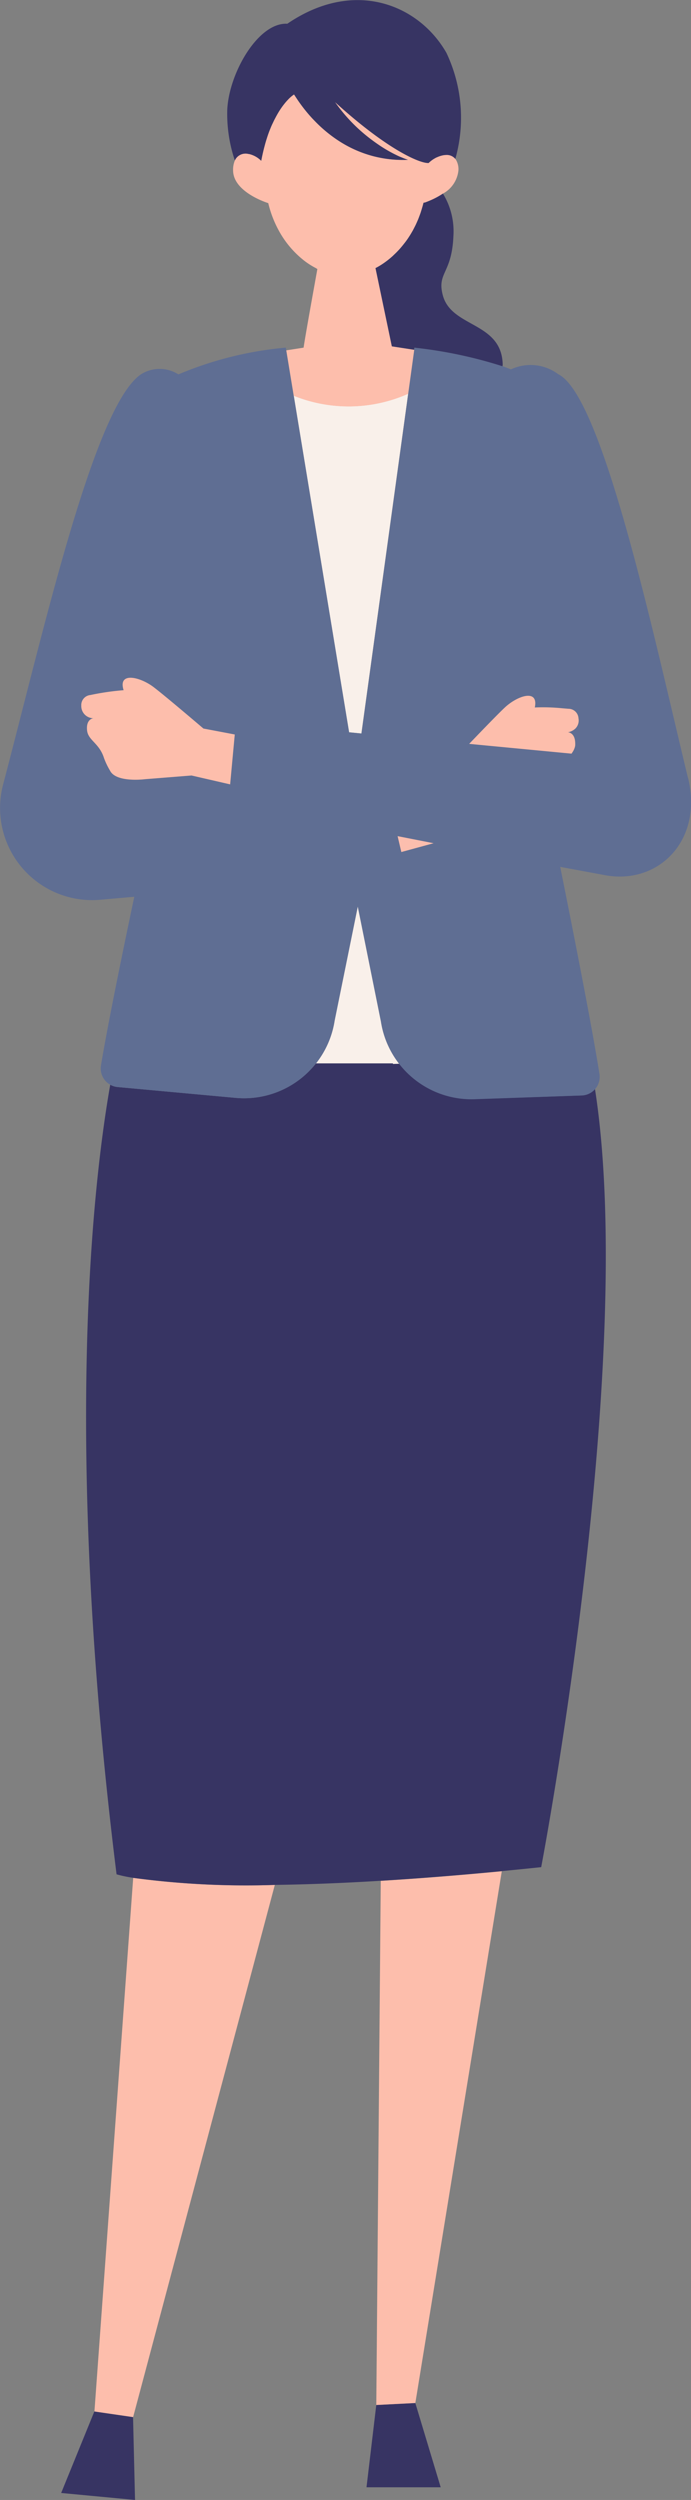 <svg xmlns="http://www.w3.org/2000/svg" xmlns:xlink="http://www.w3.org/1999/xlink" width="34.859" height="126.049" viewBox="0 0 34.859 126.049">
  <rect x="0" y="0" width="34.859" height="126.049" fill="#808080" stroke="none"/>
  <defs>
    <clipPath id="clip-path">
      <rect id="Rectangle_13218" data-name="Rectangle 13218" width="34.859" height="126.049" fill="none"/>
    </clipPath>
  </defs>
  <g id="Group_58776" data-name="Group 58776" transform="translate(0)">
    <path id="Path_355418" data-name="Path 355418" d="M27.667,178.174l-.493,4.15h3.743l-1.28-4.248Z" transform="translate(-8.685 -56.915)" fill="#373463"/>
    <path id="Path_355419" data-name="Path 355419" d="M4.535,182.812l3.726.352-.1-4.177L6.21,178.7Z" transform="translate(-1.449 -57.116)" fill="#373463"/>
    <g id="Group_58775" data-name="Group 58775" transform="translate(0)">
      <g id="Group_58774" data-name="Group 58774" clip-path="url(#clip-path)">
        <path id="Path_355420" data-name="Path 355420" d="M27.9,165.581l1.97-.1,4.361-26.81c-2.275.217-4.3.374-6.106.482Z" transform="translate(-8.917 -44.321)" fill="#fdbeac"/>
        <path id="Path_355421" data-name="Path 355421" d="M8.955,139.164,7,166.066l1.952.284L16.1,139.517a42.992,42.992,0,0,1-7.14-.353" transform="translate(-2.236 -44.479)" fill="#fdbeac"/>
        <path id="Path_355422" data-name="Path 355422" d="M25.989,80.6a4.622,4.622,0,0,1-3.814-1.784l-.312.012V78.8H17.981a4.621,4.621,0,0,1-4.053,1.74l-5.953-.546a.942.942,0,0,1-.374-.116c-.857,4.872-2.4,17.955.319,39.812a6.6,6.6,0,0,0,.838.176,42.521,42.521,0,0,0,7.14.357c1.512-.02,3.284-.082,5.347-.208,1.8-.11,3.832-.267,6.107-.487.644-.062,1.306-.129,1.99-.2,0,0,4.856-25.442,2.713-39.237a.933.933,0,0,1-.676.325Z" transform="translate(-2.04 -25.186)" fill="#373463"/>
        <path id="Path_355423" data-name="Path 355423" d="M27.035,74.115a4.6,4.6,0,0,1-.33-1.14l-1.168-5.8-.418,2.06.035.061-.035-.061-.749,3.69a4.615,4.615,0,0,1-.767,1.927q-.083.119-.173.233h3.882v.031l.313-.012a4.66,4.66,0,0,1-.324-.474,4.556,4.556,0,0,1-.265-.516" transform="translate(-7.488 -21.47)" fill="#f9f0ea"/>
        <path id="Path_355424" data-name="Path 355424" d="M25.193,46.306l2.36-17.135a7.4,7.4,0,0,1-5.774.1l2.792,16.973Z" transform="translate(-6.961 -9.323)" fill="#f9f0ea"/>
        <path id="Path_355425" data-name="Path 355425" d="M34.711,47.474C33.021,40.5,30.417,28.2,28.161,27.1a2.329,2.329,0,0,0-2.387-.242c-.136-.056-.274-.108-.413-.158a22.466,22.466,0,0,0-4.45-.939l-.011.081,0,.024-.305,2.215-2.36,17.136-.623-.06L14.818,28.184l-.4-2.424A18.055,18.055,0,0,0,9,27.11,1.759,1.759,0,0,0,7.122,27.1C4.749,28.676,2.21,40.008.157,47.788a4.645,4.645,0,0,0,4.817,5.818l1.8-.158c-.624,2.962-1.362,6.569-1.68,8.507a.939.939,0,0,0,.842,1.087l5.953.547a4.623,4.623,0,0,0,4.053-1.74c.06-.076.118-.154.173-.234a4.613,4.613,0,0,0,.767-1.926L17.631,56l.418-2.059,1.169,5.8a4.639,4.639,0,0,0,.329,1.14,4.78,4.78,0,0,0,.265.516,4.67,4.67,0,0,0,.324.475,4.622,4.622,0,0,0,3.814,1.784l5.391-.188a.94.94,0,0,0,.9-1.086c-.373-2.365-1.315-7.139-1.979-10.441l2.16.4c2.767.573,5.057-1.717,4.294-4.866m-23.1.306-1.946-.448-2.351.187s-1.464.191-1.766-.439a3.581,3.581,0,0,1-.3-.629c-.238-.753-.8-.887-.853-1.387-.064-.589.322-.62.322-.62A.611.611,0,0,1,4.1,43.81a.508.508,0,0,1,.458-.534,13.016,13.016,0,0,1,1.677-.244c-.3-.941.823-.674,1.5-.163.558.419,2.527,2.1,2.527,2.1l1.581.3Zm8.635,3.413-.188-.8.751.148,1.063.209Zm8.782-6.23a.739.739,0,0,1-.372.184l-.018,0h.018c.078.007.368.067.367.581,0,.02,0,.039,0,.058V45.8a.675.675,0,0,1-.017.093.877.877,0,0,1-.126.268l-.044.066-5.162-.493c.567-.593,1.459-1.52,1.8-1.834.622-.579,1.707-.963,1.51,0a9.671,9.671,0,0,1,1.375.039c.19.015.318.027.318.027a.507.507,0,0,1,.512.483.574.574,0,0,1-.154.508" transform="translate(0 -8.233)" fill="#5f6e93"/>
        <path id="Path_355426" data-name="Path 355426" d="M29.48,61.964l.188.8,1.625-.444-1.062-.209Z" transform="translate(-9.422 -19.805)" fill="#fcbeae"/>
        <path id="Path_355427" data-name="Path 355427" d="M39.79,52.218s-.129-.012-.318-.027a9.671,9.671,0,0,0-1.375-.039c.2-.967-.889-.584-1.51,0-.337.314-1.231,1.242-1.8,1.834l5.162.493c.016-.022.03-.044.044-.066a.885.885,0,0,0,.126-.268.674.674,0,0,0,.017-.093v-.011c0-.019,0-.038,0-.059,0-.514-.29-.574-.367-.581h-.018l.018,0a.748.748,0,0,0,.372-.184A.574.574,0,0,0,40.3,52.7a.508.508,0,0,0-.512-.483" transform="translate(-11.119 -16.48)" fill="#fdbeac"/>
        <path id="Path_355428" data-name="Path 355428" d="M9.663,50.687c-.679-.51-1.8-.777-1.5.165a12.938,12.938,0,0,0-1.678.244.507.507,0,0,0-.458.535.612.612,0,0,0,.614.633s-.386.031-.322.62c.055.5.615.634.853,1.387a3.659,3.659,0,0,0,.3.628c.3.63,1.766.44,1.766.44l2.351-.187,1.946.448.234-2.515-1.581-.3s-1.97-1.681-2.528-2.1" transform="translate(-1.926 -16.052)" fill="#fdbeac"/>
        <path id="Path_355429" data-name="Path 355429" d="M28.5,10.247a.55.55,0,0,0-.465-.2h-.014a1.048,1.048,0,0,0-.142.016c-.027.005-.055.012-.082.019a1.413,1.413,0,0,0-.235.086l-.006,0c-.041.02-.081.042-.12.065a1.5,1.5,0,0,0-.289.222c-.45.024-2.117-.7-4.723-3.074a8.329,8.329,0,0,0,1.949,1.978c.1.073.2.144.305.214h0a7.055,7.055,0,0,0,.642.382l.07.037.107.052.1.049.093.042.129.054.074.03c.068.027.137.052.206.075a5.973,5.973,0,0,1-1.761-.187,5.931,5.931,0,0,1-1.576-.674c-.065-.039-.129-.08-.192-.121a6.882,6.882,0,0,1-.971-.776c-.111-.105-.214-.21-.309-.313-.144-.154-.27-.3-.38-.44-.367-.458-.551-.793-.562-.785l-.015.01a1.7,1.7,0,0,0-.273.235c-.034.035-.07.073-.108.117a3.57,3.57,0,0,0-.312.416c-.042.063-.084.132-.127.205s-.068.122-.1.186L19.4,8.2c-.033.063-.065.129-.1.2l-.018.039c-.032.071-.064.144-.1.22l-.014.036c-.033.082-.066.166-.1.255h0c-.031.088-.063.182-.093.278l-.014.043c-.029.093-.057.19-.084.29l-.015.057c-.027.1-.053.207-.078.316,0,.017-.007.034-.011.051-.026.116-.051.235-.074.36A1.279,1.279,0,0,0,18.1,10L18.064,10a.592.592,0,0,0-.64.234.571.571,0,0,0-.051.093,1.189,1.189,0,0,0-.09.508c.011,1.108,1.774,1.645,1.774,1.645a5.544,5.544,0,0,0,.52,1.363,4.891,4.891,0,0,0,1.2,1.463,3.811,3.811,0,0,0,.682.45.756.756,0,0,0,.075.046h0c-.035.208-.6,3.3-.694,3.964l-.874.137.376,2.289a7.394,7.394,0,0,0,5.774-.1l.186-1.349.119-.865L25.3,19.7l-.825-3.945c.04-.02.082-.043.125-.067l.034-.019c.039-.022.079-.047.12-.073l.016-.01c.046-.029.093-.061.14-.094l.036-.026c.041-.029.082-.059.123-.091l.029-.022q.073-.058.149-.122l.035-.031c.035-.03.07-.063.1-.1l.086-.082.093-.093.066-.07c.033-.035.066-.073.1-.11l.063-.073c.035-.043.071-.087.106-.132.017-.022.035-.044.052-.067a5.039,5.039,0,0,0,.3-.437l.04-.069c.029-.05.058-.1.086-.155s.048-.091.072-.138.046-.095.069-.143.044-.1.066-.149.042-.1.062-.152.04-.105.06-.159.037-.108.055-.163.035-.112.052-.169c.025-.087.05-.173.071-.264l.007,0h0l.012,0,.007,0,.021-.007h0l.011,0,.011,0L27,12.437l.082-.031h0l.1-.042,0,0A4,4,0,0,0,27.87,12a1.506,1.506,0,0,0,.78-1.167.917.917,0,0,0-.155-.586" transform="translate(-5.524 -2.238)" fill="#fdbeac"/>
        <path id="Path_355430" data-name="Path 355430" d="M34.261,22.994c-.031-2.2-2.589-1.867-3.024-3.526-.3-1.151.46-1.073.537-2.99a3.635,3.635,0,0,0-.529-2.131,4,4,0,0,1-.681.362l0,0-.1.041h0l-.082.031-.046.017-.012,0-.011,0h0l-.02.007h-.007l-.011,0h0l-.006,0c-.014.06-.029.119-.046.177-.008.03-.018.057-.027.087-.016.057-.033.113-.051.169-.009.027-.016.056-.025.082s-.02.054-.031.081q-.029.081-.059.159c-.01.025-.019.052-.029.077s-.023.05-.034.076c-.021.05-.044.1-.066.149s-.046.1-.069.143-.047.093-.071.138c-.012.022-.023.046-.035.067s-.035.059-.052.088-.027.046-.04.069c-.046.076-.093.15-.14.222s-.1.146-.154.215l-.053.067c-.035.045-.07.089-.106.132L29.1,17.1c-.033.037-.066.075-.1.11l-.067.07-.048.05-.045.042c-.029.029-.057.056-.086.082l-.042.04-.063.055-.035.031q-.076.064-.149.122l-.029.022c-.042.032-.083.063-.123.091l-.036.026c-.048.033-.095.065-.14.094l-.017.01c-.041.026-.08.05-.12.073l-.033.019c-.043.024-.085.047-.125.067l.825,3.945,1.125.171,0-.024.012-.081a22.508,22.508,0,0,1,4.449.939v-.057" transform="translate(-8.9 -4.586)" fill="#373463"/>
        <path id="Path_355431" data-name="Path 355431" d="M17.923,7.761l.033.007a1.274,1.274,0,0,1,.606.341c.023-.125.048-.244.074-.36,0-.017.007-.034.012-.051.024-.11.051-.214.078-.316l.015-.057c.027-.1.055-.2.084-.29l.014-.043c.031-.1.061-.189.093-.278h0c.032-.089.065-.173.1-.255l.014-.036c.031-.077.064-.15.1-.22l.018-.039c.032-.069.065-.135.1-.2l.015-.028c.077-.146.153-.278.228-.393a3.779,3.779,0,0,1,.312-.416c.038-.044.074-.082.108-.118a1.788,1.788,0,0,1,.273-.235l.016-.01c.011-.007.195.327.561.785.11.137.237.286.38.44.1.1.2.208.31.313a6.882,6.882,0,0,0,.971.776,5.963,5.963,0,0,0,1.767.794,5.98,5.98,0,0,0,1.762.188c-.069-.023-.138-.048-.207-.075l-.073-.03L25.548,7.9l-.093-.042-.1-.049-.106-.053-.071-.037a7.149,7.149,0,0,1-.642-.382h0c-.1-.069-.206-.14-.305-.214a8.335,8.335,0,0,1-1.95-1.978c2.607,2.377,4.274,3.1,4.724,3.074A1.474,1.474,0,0,1,27.29,8c.039-.023.079-.046.12-.065l.006,0a1.413,1.413,0,0,1,.235-.086c.027-.007.055-.014.082-.019a.939.939,0,0,1,.142-.016h.013a.551.551,0,0,1,.465.2,7.636,7.636,0,0,0-.45-5.351c-1.38-2.415-4.63-3.782-8.025-1.466-1.466-.078-2.937,2.47-3.03,4.326a7.329,7.329,0,0,0,.383,2.568.8.8,0,0,1,.051-.093.593.593,0,0,1,.64-.233" transform="translate(-5.383 0)" fill="#373463"/>
      </g>
    </g>
  </g>
</svg>
